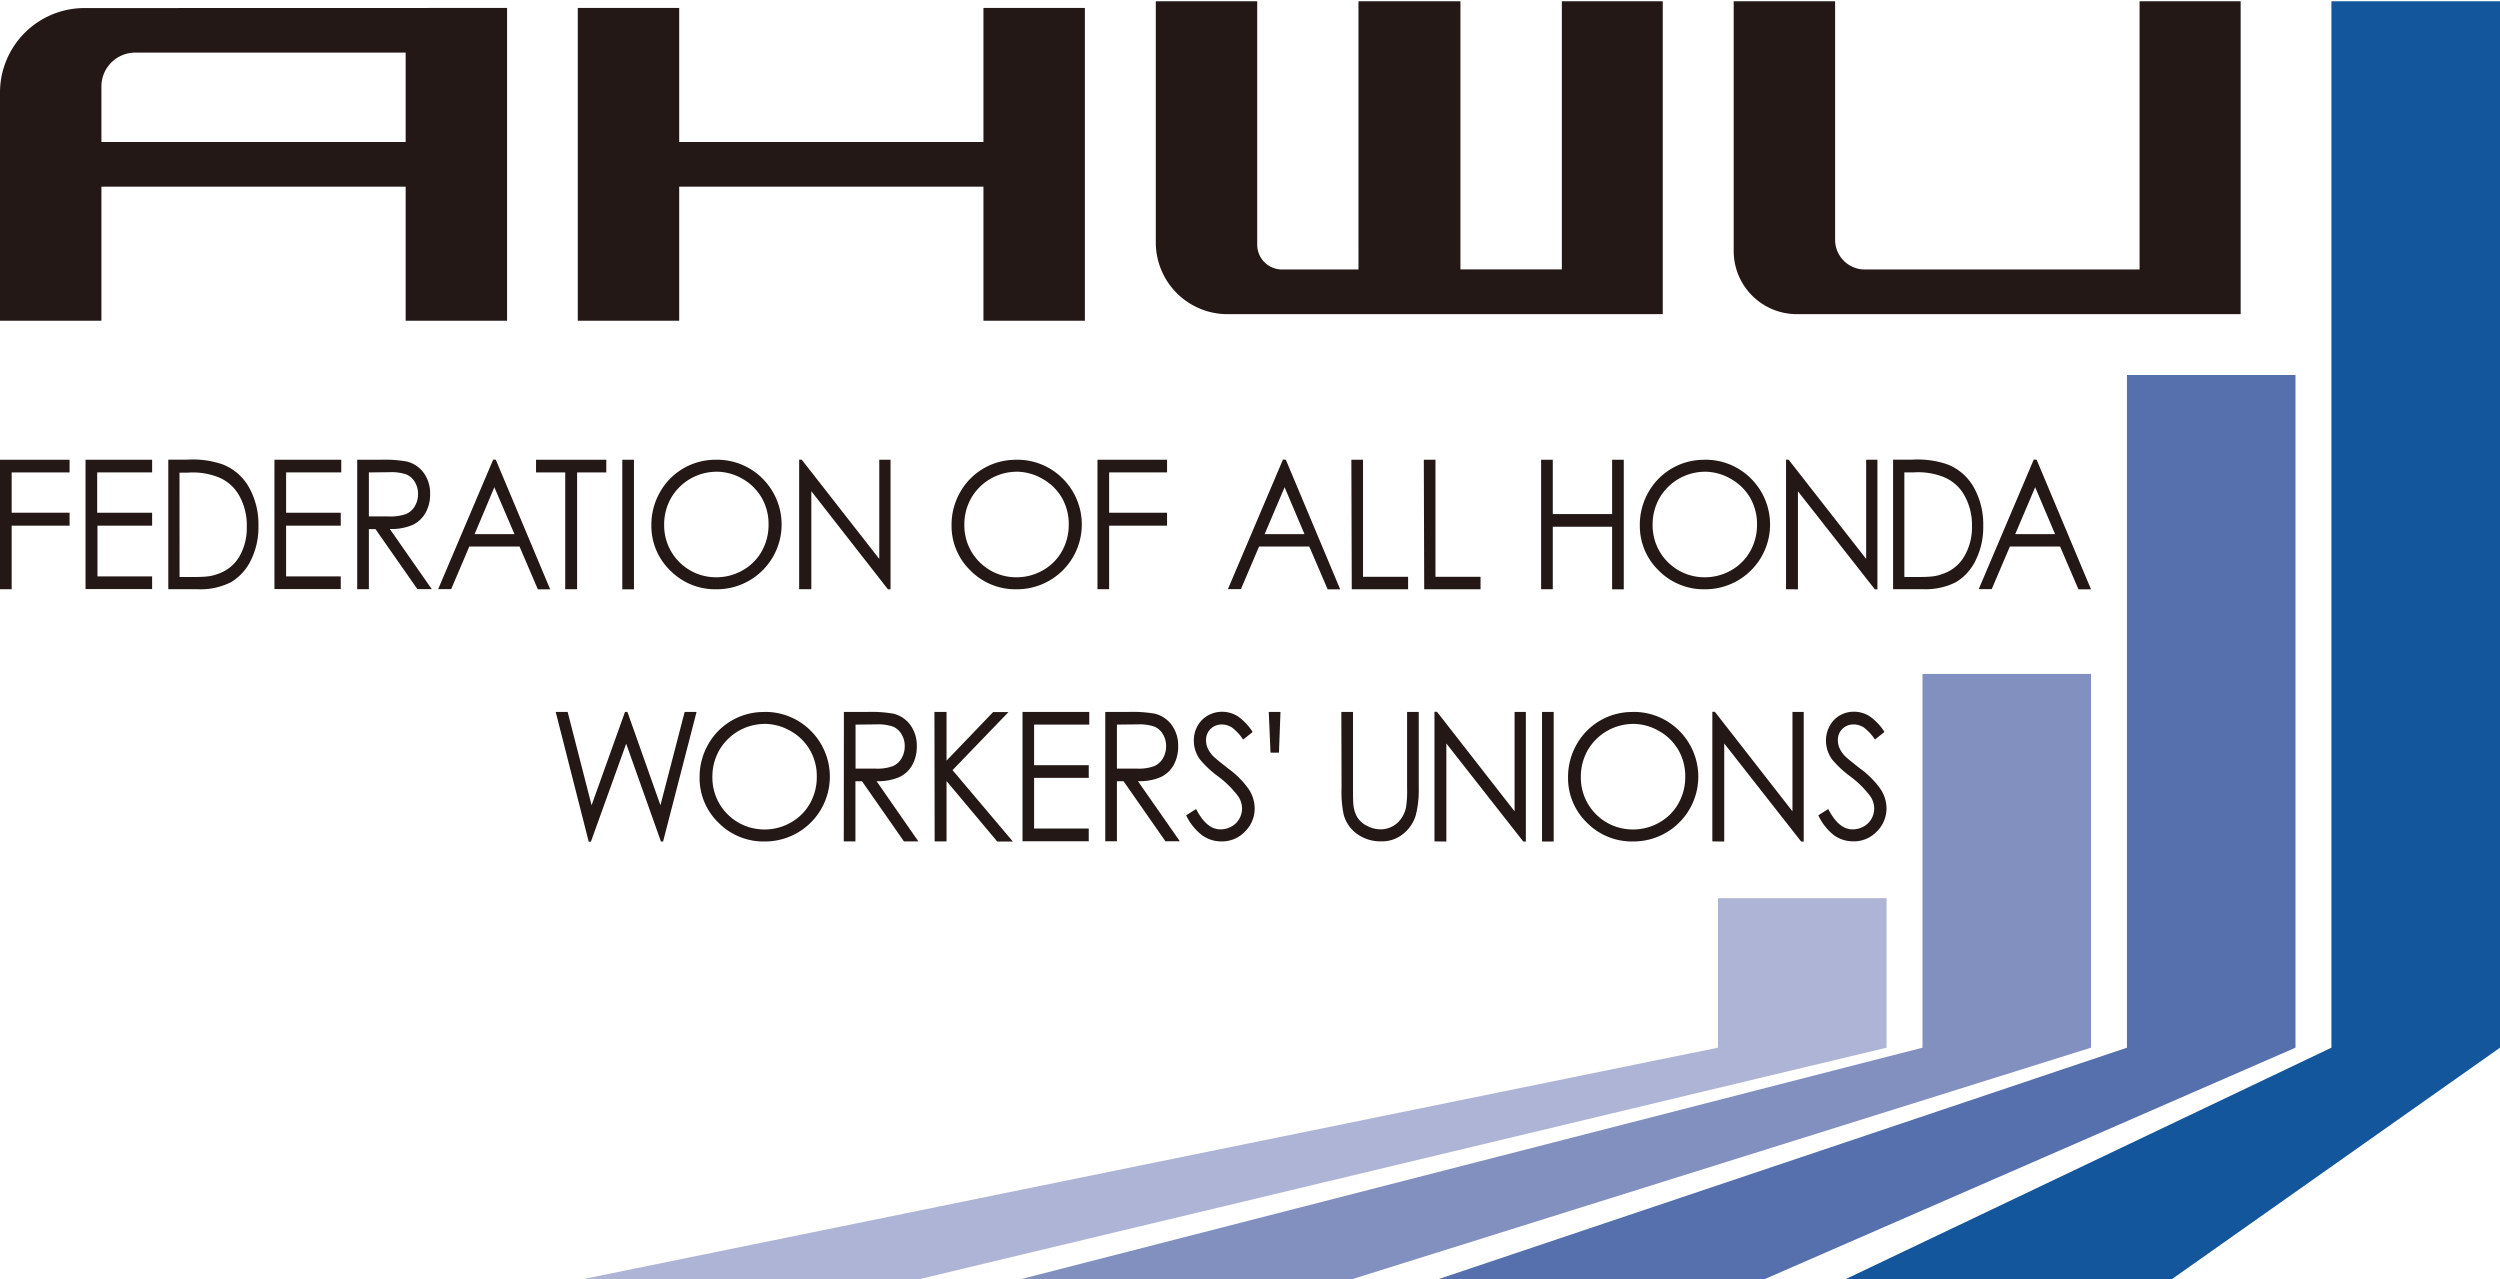 <svg xmlns="http://www.w3.org/2000/svg" viewBox="0 0 443.72 227.01"><defs><style>.cls-1{fill:#aeb4d5;}.cls-2{fill:#8290c0;}.cls-3{fill:#5570ac;}.cls-4{fill:#14569b;}.cls-5{fill:#231815;}</style></defs><title>アートボード 1</title><g id="_01-本文" data-name="01-本文"><polygon class="cls-1" points="304.92 159.42 304.92 185.95 103.56 227.01 163.26 227.01 334.84 185.95 334.84 159.42 304.92 159.42"/><polygon class="cls-2" points="341.22 119.62 341.22 185.95 181.28 227.01 240.07 227.01 371.13 185.95 371.13 119.62 341.22 119.62"/><polygon class="cls-3" points="377.51 66.56 377.51 185.95 255.36 227.01 313.25 227.01 407.42 185.95 407.42 66.56 377.51 66.56"/><polygon class="cls-4" points="413.8 0.23 413.8 185.95 327.62 227.01 385.51 227.01 443.72 185.95 443.72 0.23 413.8 0.23"/><path class="cls-5" d="M90,1.41V56.93H72V33.13H18v23.8H0V16.43a15,15,0,0,1,15-15ZM72,9.34H24a6,6,0,0,0-6,6V25.2H72Z"/><path class="cls-5" d="M192.55,1.41V56.93h-18V33.13h-54v23.8h-18V1.41h18V25.2h54V1.41Z"/><path class="cls-5" d="M295.12.23V55.76H217.87A12.73,12.73,0,0,1,205.14,43V.23h18V43.43a4.4,4.4,0,0,0,4.4,4.4h13.57V.23h18.1V47.82h18V.23Z"/><path class="cls-5" d="M397.69.23V55.76H318.92a11.21,11.21,0,0,1-11.21-11.21V.23h18V42.56a5.27,5.27,0,0,0,5.26,5.27h48.78V.23Z"/><path class="cls-5" d="M228.22,81.6l9.65,23h-2.23L232.38,97h-8.91l-3.22,7.56h-2.31l9.77-23ZM228,86.48l-3.54,8.32h7.07Z"/><path class="cls-5" d="M239.85,81.6h2.07v20.77h8v2.22h-10Z"/><path class="cls-5" d="M252.71,81.6h2.07v20.77h8v2.22h-10Z"/><path class="cls-5" d="M0,81.6H12.35v2.25H2.07V91H12.35V93.3H2.07v11.28H0Z"/><path class="cls-5" d="M15.18,81.6H27v2.25H17.25V91H27V93.3h-9.7v9H27v2.25H15.18Z"/><path class="cls-5" d="M48.71,81.6H60.57v2.25H50.78V91h9.7V93.3h-9.7v9h9.7v2.25H48.71Z"/><path class="cls-5" d="M63.4,81.6h4.12a22.57,22.57,0,0,1,4.67.31,5.27,5.27,0,0,1,3,2,6.15,6.15,0,0,1,1.15,3.79,6.66,6.66,0,0,1-.8,3.3,5.15,5.15,0,0,1-2.27,2.15,9.49,9.49,0,0,1-4.08.74l7.44,10.67H74.08L66.64,93.91H65.47v10.67H63.4Zm2.07,2.25v7.81l3.56,0a8,8,0,0,0,3.06-.44,3.28,3.28,0,0,0,1.55-1.4,4.21,4.21,0,0,0,.56-2.15,4,4,0,0,0-.56-2.1,3.24,3.24,0,0,0-1.48-1.35,8.16,8.16,0,0,0-3-.41Z"/><path class="cls-5" d="M88,81.6l9.65,23H95.46L92.21,97H83.3l-3.22,7.56H77.77l9.77-23Zm-.26,4.88L84.24,94.8h7.07Z"/><path class="cls-5" d="M95.14,83.85V81.6h12.47v2.25h-5.18v20.73h-2.11V83.85Z"/><path class="cls-5" d="M110.45,81.6h2.07v23h-2.07Z"/><path class="cls-5" d="M141.84,104.58v-23h.45l13.77,17.62V81.6h2v23h-.46L144,87.18v17.4Z"/><path class="cls-5" d="M29.87,104.58v-23h3.44a16.24,16.24,0,0,1,6.17.83,9.21,9.21,0,0,1,4.7,4.06,13.39,13.39,0,0,1,1.69,6.89,13.17,13.17,0,0,1-1.34,6.08A9.14,9.14,0,0,1,41,103.33a12,12,0,0,1-6,1.25Zm2-2.17h2.39c2.86,0,3.42-.2,4.53-.59a7,7,0,0,0,3.67-3,10.13,10.13,0,0,0,1.34-5.36,10.65,10.65,0,0,0-1.45-5.68,7.38,7.38,0,0,0-4-3.23,12.28,12.28,0,0,0-5-.66H31.86Z"/><path class="cls-5" d="M127,81.6a11.36,11.36,0,0,1,8.32,3.32,11.5,11.5,0,0,1-8.14,19.67,11.2,11.2,0,0,1-8.22-3.33,11,11,0,0,1-3.35-8.06,11.66,11.66,0,0,1,1.53-5.85A11.27,11.27,0,0,1,127,81.6Zm.1,2.13a9.34,9.34,0,0,0-8,4.67,9.48,9.48,0,0,0-1.22,4.78,9.2,9.2,0,0,0,9.22,9.28,9.36,9.36,0,0,0,4.72-1.24,8.84,8.84,0,0,0,3.38-3.38,9.5,9.5,0,0,0,1.21-4.76,9.27,9.27,0,0,0-1.21-4.71A9.08,9.08,0,0,0,131.81,85,9.26,9.26,0,0,0,127.13,83.72Z"/><path class="cls-5" d="M194.79,81.6h12.35v2.25H196.86V91h10.28V93.3H196.86v11.28h-2.07Z"/><path class="cls-5" d="M180.28,81.6a11.36,11.36,0,0,1,8.32,3.32,11.5,11.5,0,0,1-8.14,19.67,11.2,11.2,0,0,1-8.22-3.33,11,11,0,0,1-3.35-8.06,11.66,11.66,0,0,1,1.53-5.85,11.27,11.27,0,0,1,9.86-5.74Zm.1,2.13a9.34,9.34,0,0,0-8,4.67,9.48,9.48,0,0,0-1.22,4.78,9.2,9.2,0,0,0,9.22,9.28,9.36,9.36,0,0,0,4.72-1.24,8.84,8.84,0,0,0,3.38-3.38,9.5,9.5,0,0,0,1.21-4.76,9.26,9.26,0,0,0-1.21-4.71A9.08,9.08,0,0,0,185.05,85,9.26,9.26,0,0,0,180.37,83.72Z"/><path class="cls-5" d="M273.53,81.6h2.07v9.64h10.53V81.6h2.07v23h-2.07V93.49H275.6v11.09h-2.07Z"/><path class="cls-5" d="M317,104.58v-23h.45l13.77,17.62V81.6h2v23h-.46l-13.65-17.4v17.4Z"/><path class="cls-5" d="M336,104.58v-23h3.44a16.24,16.24,0,0,1,6.17.83,9.21,9.21,0,0,1,4.7,4.06,13.39,13.39,0,0,1,1.69,6.89,13.17,13.17,0,0,1-1.34,6.08,9.14,9.14,0,0,1-3.49,3.88,12,12,0,0,1-6,1.25Zm2-2.17h2.39c2.86,0,3.43-.2,4.53-.59a7,7,0,0,0,3.67-3A10.13,10.13,0,0,0,350,93.42a10.65,10.65,0,0,0-1.45-5.68,7.38,7.38,0,0,0-4-3.23,12.28,12.28,0,0,0-5-.66H338Z"/><path class="cls-5" d="M361.48,81.6l9.65,23H368.9L365.64,97h-8.91l-3.22,7.56H351.2l9.77-23Zm-.26,4.88-3.54,8.32h7.07Z"/><path class="cls-5" d="M302.44,81.6a11.36,11.36,0,0,1,8.32,3.32,11.5,11.5,0,0,1-8.14,19.67,11.2,11.2,0,0,1-8.22-3.33,11,11,0,0,1-3.35-8.06,11.66,11.66,0,0,1,1.53-5.85,11.27,11.27,0,0,1,9.86-5.74Zm.1,2.13a9.34,9.34,0,0,0-8,4.67,9.48,9.48,0,0,0-1.22,4.78,9.2,9.2,0,0,0,9.22,9.28,9.36,9.36,0,0,0,4.72-1.24,8.84,8.84,0,0,0,3.38-3.38,9.5,9.5,0,0,0,1.21-4.76,9.27,9.27,0,0,0-1.21-4.71A9.08,9.08,0,0,0,307.21,85,9.26,9.26,0,0,0,302.53,83.72Z"/><path class="cls-5" d="M322.73,144.71l1.76-1.12q1.86,3.61,4.29,3.61a3.93,3.93,0,0,0,2-.51,3.52,3.52,0,0,0,1.39-1.38,3.72,3.72,0,0,0,.48-1.83,3.85,3.85,0,0,0-.7-2.16,17.31,17.31,0,0,0-3.54-3.51,18.46,18.46,0,0,1-3.22-3,5.67,5.67,0,0,1-1.1-3.35,5.31,5.31,0,0,1,.65-2.6A4.75,4.75,0,0,1,326.5,127a5,5,0,0,1,2.55-.68,5.22,5.22,0,0,1,2.73.77,9.65,9.65,0,0,1,2.69,2.82l-1.69,1.35a8.37,8.37,0,0,0-2-2.16,3.29,3.29,0,0,0-1.79-.52,2.75,2.75,0,0,0-2,.8,2.7,2.7,0,0,0-.79,2,3.53,3.53,0,0,0,.28,1.38,5.08,5.08,0,0,0,1,1.46q.41.42,2.67,2.19a15.49,15.49,0,0,1,3.68,3.73,6.26,6.26,0,0,1,1,3.29,5.73,5.73,0,0,1-1.71,4.14,5.58,5.58,0,0,1-4.16,1.76,5.86,5.86,0,0,1-3.42-1.06A9.6,9.6,0,0,1,322.73,144.71Z"/><path class="cls-5" d="M238.07,126.36h2.07v13.53q0,2.41.08,3a5.25,5.25,0,0,0,.72,2.22,4.31,4.31,0,0,0,1.73,1.49,5.07,5.07,0,0,0,2.35.6,4.33,4.33,0,0,0,2-.47,4.43,4.43,0,0,0,1.58-1.31,5.53,5.53,0,0,0,.93-2,18.16,18.16,0,0,0,.21-3.51V126.36h2.07v13.53a17.81,17.81,0,0,1-.54,4.85,6.61,6.61,0,0,1-2.17,3.22,5.89,5.89,0,0,1-3.93,1.37,7.11,7.11,0,0,1-4.29-1.3,6.21,6.21,0,0,1-2.39-3.43,19.62,19.62,0,0,1-.38-4.72Z"/><path class="cls-5" d="M254.6,149.34v-23h.45L268.82,144V126.36h2v23h-.46l-13.65-17.4v17.4Z"/><path class="cls-5" d="M273.69,126.36h2.07v23h-2.07Z"/><path class="cls-5" d="M303.92,149.34v-23h.45L318.14,144V126.36h2v23h-.46l-13.65-17.4v17.4Z"/><path class="cls-5" d="M289.7,126.36a11.36,11.36,0,0,1,8.32,3.32,11.5,11.5,0,0,1-8.14,19.67,11.2,11.2,0,0,1-8.22-3.33,11,11,0,0,1-3.35-8.06,11.66,11.66,0,0,1,1.53-5.85,11.27,11.27,0,0,1,9.86-5.74Zm.1,2.13a9.34,9.34,0,0,0-8,4.67,9.48,9.48,0,0,0-1.22,4.78,9.2,9.2,0,0,0,9.22,9.28,9.36,9.36,0,0,0,4.72-1.24,8.84,8.84,0,0,0,3.38-3.38,9.5,9.5,0,0,0,1.21-4.76,9.26,9.26,0,0,0-1.21-4.71,9.08,9.08,0,0,0-3.42-3.37A9.26,9.26,0,0,0,289.8,128.48Z"/><path class="cls-5" d="M98.63,126.36h2.12L105,142.92l5.93-16.56h.43l5.86,16.56,4.3-16.56h2.11l-5.94,23h-.38L111.14,132l-6.26,17.39h-.39Z"/><path class="cls-5" d="M149.78,126.36h4.12a22.57,22.57,0,0,1,4.67.31,5.27,5.27,0,0,1,3,2,6.15,6.15,0,0,1,1.15,3.79,6.66,6.66,0,0,1-.79,3.3,5.15,5.15,0,0,1-2.27,2.15,9.49,9.49,0,0,1-4.08.74L163,149.34h-2.56L153,138.67h-1.17v10.67h-2.07Zm2.07,2.25v7.81l3.56,0a8,8,0,0,0,3.06-.44,3.28,3.28,0,0,0,1.55-1.4,4.21,4.21,0,0,0,.56-2.15,4,4,0,0,0-.56-2.1,3.24,3.24,0,0,0-1.48-1.35,8.16,8.16,0,0,0-3-.41Z"/><path class="cls-5" d="M165.85,126.36H168V135l8.27-8.62H179l-9.94,10.31,10.71,12.67H177L168,138.63v10.71h-2.11Z"/><path class="cls-5" d="M181.48,126.36h11.85v2.25h-9.79v7.2h9.7v2.25h-9.7v9h9.7v2.25H181.48Z"/><path class="cls-5" d="M196.17,126.36h4.12a22.57,22.57,0,0,1,4.67.31,5.27,5.27,0,0,1,3,2,6.15,6.15,0,0,1,1.15,3.79,6.66,6.66,0,0,1-.79,3.3,5.15,5.15,0,0,1-2.27,2.15,9.49,9.49,0,0,1-4.08.74l7.44,10.67h-2.56l-7.44-10.67h-1.17v10.67h-2.07Zm2.07,2.25v7.81l3.56,0a8,8,0,0,0,3.06-.44,3.28,3.28,0,0,0,1.55-1.4,4.21,4.21,0,0,0,.56-2.15,4,4,0,0,0-.56-2.1,3.24,3.24,0,0,0-1.48-1.35,8.16,8.16,0,0,0-3-.41Z"/><path class="cls-5" d="M210.53,144.71l1.76-1.12q1.86,3.61,4.29,3.61a3.93,3.93,0,0,0,2-.51,3.52,3.52,0,0,0,1.39-1.38,3.72,3.72,0,0,0,.48-1.83,3.85,3.85,0,0,0-.7-2.16,17.31,17.31,0,0,0-3.54-3.51,18.46,18.46,0,0,1-3.22-3,5.67,5.67,0,0,1-1.1-3.35,5.31,5.31,0,0,1,.65-2.6,4.75,4.75,0,0,1,1.82-1.85,5,5,0,0,1,2.55-.68,5.22,5.22,0,0,1,2.73.77,9.65,9.65,0,0,1,2.69,2.82l-1.69,1.35a8.37,8.37,0,0,0-2-2.16,3.29,3.29,0,0,0-1.79-.52,2.75,2.75,0,0,0-2,.8,2.7,2.7,0,0,0-.79,2,3.53,3.53,0,0,0,.28,1.38,5.08,5.08,0,0,0,1,1.46q.41.42,2.67,2.19a15.49,15.49,0,0,1,3.68,3.73,6.26,6.26,0,0,1,1,3.29,5.73,5.73,0,0,1-1.71,4.14,5.58,5.58,0,0,1-4.16,1.76,5.86,5.86,0,0,1-3.42-1.06A9.6,9.6,0,0,1,210.53,144.71Z"/><path class="cls-5" d="M227,133.59H225.5l-.31-7.23h2.08Z"/><path class="cls-5" d="M135.56,126.36a11.36,11.36,0,0,1,8.32,3.32,11.5,11.5,0,0,1-8.14,19.67,11.2,11.2,0,0,1-8.22-3.33,11,11,0,0,1-3.35-8.06,11.66,11.66,0,0,1,1.53-5.85,11.27,11.27,0,0,1,9.86-5.74Zm.1,2.13a9.34,9.34,0,0,0-8,4.67,9.48,9.48,0,0,0-1.22,4.78,9.2,9.2,0,0,0,9.22,9.28,9.36,9.36,0,0,0,4.72-1.24,8.84,8.84,0,0,0,3.38-3.38,9.5,9.5,0,0,0,1.21-4.76,9.27,9.27,0,0,0-1.21-4.71,9.08,9.08,0,0,0-3.42-3.37A9.26,9.26,0,0,0,135.66,128.48Z"/></g></svg>